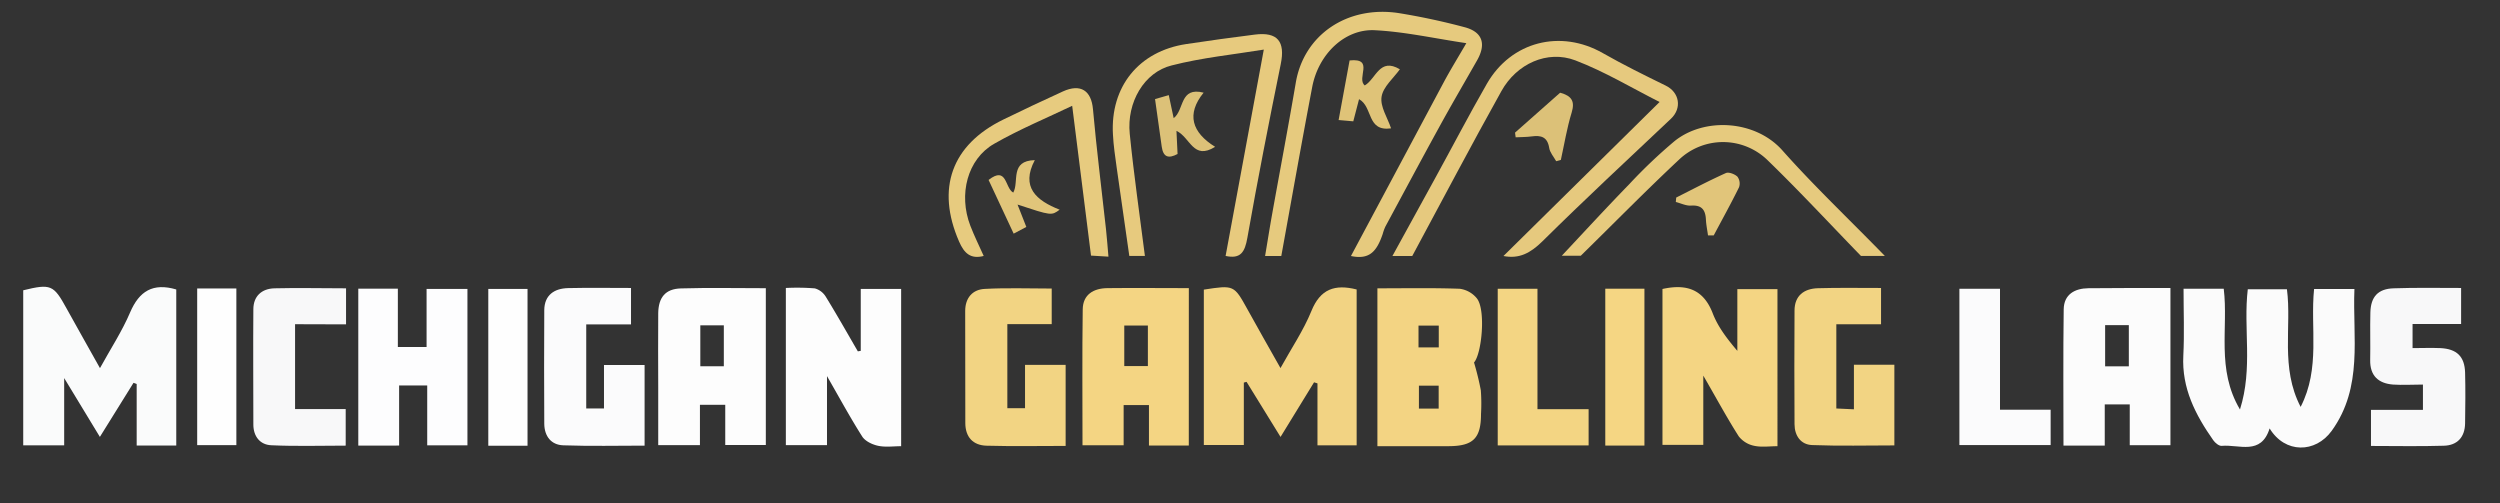 <?xml version="1.0" encoding="UTF-8"?> <svg xmlns="http://www.w3.org/2000/svg" id="Layer_1" data-name="Layer 1" viewBox="0 0 790 159"><rect x="0" y="0" width="790" height="159" fill="#333333" stroke="none"/><defs><style>.cls-1{fill:#fbfbfb;}.cls-2{fill:#fafbfb;}.cls-3{fill:#f2d383;}.cls-4{fill:#fdfdfd;}.cls-5{fill:#f4d583;}.cls-6{fill:#f3d483;}.cls-7{fill:#fcfcfc;}.cls-8{fill:#fdfdfe;}.cls-9{fill:#fbfbfc;}.cls-10{fill:#f2d483;}.cls-11{fill:#f8f8f9;}.cls-12{fill:#e6ca7e;}.cls-13{fill:#e6c97e;}.cls-14{fill:#e7ca7e;}.cls-15{fill:#f3d583;}.cls-16{fill:#e7cb7f;}.cls-17{fill:#f5d683;}.cls-18{fill:#fefefe;}.cls-19{fill:#dcc178;}.cls-20{fill:#dfc378;}.cls-21{fill:#e1c57a;}</style></defs><path class="cls-1" d="M717.2,135.38c-2.7,8.64-9.66,5-15.14,5.51-.84.09-2.09-.94-2.67-1.78-5.62-8-10-16.43-9.46-26.73.35-6.95.07-13.93.07-21.13h12.7c1.52,12.38-2.44,25.38,5.13,38.15,4.16-13.18,1-25.58,2.47-38h12.37c1.55,11.93-2.15,24.72,4.33,37.18,6.31-12.28,3-24.9,4.25-37.25H744c-.63,15.26,2.84,30.91-7.18,44.81C731.69,143.22,722.07,143.39,717.2,135.38Z"></path><path class="cls-2" d="M55.7,140.78H43.19V121.34l-1-.37L31.56,138.06,20.28,119.47v21.26H7.34v-49C16.05,89.61,16.94,90,21,97.41c3.38,6.11,6.82,12.18,10.59,18.92,3.37-6.13,7-11.67,9.54-17.64C44,92,48.33,89.3,55.7,91.47Z"></path><path class="cls-3" d="M393.05,120.9v19.73H380.41V91.52c9.55-1.47,9.53-1.46,13.8,6.25,3.3,6,6.67,11.87,10.42,18.54,3.48-6.3,7.29-11.92,9.79-18.07,2.81-6.92,7.39-8.51,14.28-6.77v49.25H416.32V121.15l-1.08-.34c-3.31,5.38-6.61,10.77-10.59,17.26l-10.74-17.41Z"></path><path class="cls-4" d="M272,110.87V91.31h12.76V141c-2.39,0-4.9.37-7.23-.12-1.8-.37-4-1.39-5-2.83-3.75-5.87-7.06-12-11.2-19.2v21.82h-13V91a70.14,70.14,0,0,1,9.16.13A5.93,5.93,0,0,1,261,93.85c3.48,5.65,6.74,11.44,10.08,17.18Z"></path><path class="cls-5" d="M525.34,91.32c7.65-1.7,13,.13,15.91,7.76,1.64,4.23,4.53,8,7.75,11.79V91.37h12.68V141c-2.48,0-5,.38-7.32-.12a8.28,8.28,0,0,1-4.92-3c-3.72-5.84-7-11.94-11.2-19.18v21.87h-12.9Z"></path><path class="cls-6" d="M465.79,114.55a86.32,86.32,0,0,1,2.15,8.79,56.51,56.51,0,0,1,.06,7.48c0,7.66-2.47,10.13-10.15,10.17-7.45,0-14.9,0-22.59,0V91.11c8.8,0,17.41-.17,26,.14a8.37,8.37,0,0,1,5.4,3C469.58,97.8,468.26,111.76,465.79,114.55Zm-17.54-4.78h6.4V102.9h-6.4Zm.13,12.11v7.24h6.24v-7.24Z"></path><path class="cls-4" d="M242,91.07v49.55H229.18V127.91h-8v12.76H208v-18.2c0-7.83-.08-15.67,0-23.5.07-5,2.29-7.69,7.14-7.83C224,90.88,232.75,91.07,242,91.07Zm-20.7,24.67h7.43V102.8h-7.43Z"></path><path class="cls-5" d="M375.66,140.78H363.07V128h-8V140.7h-13c0-14.4-.13-28.67.07-42.94.06-4.69,3.41-6.65,7.76-6.71,8.47-.1,16.95,0,25.77,0Zm-20.39-37.92v12.82h7.46V102.86Z"></path><path class="cls-7" d="M685.86,91v49.69H673V127.8h-7.9v13H652.06c0-14.49-.13-28.78.07-43.06.07-4.7,3.47-6.61,7.8-6.66C668.41,91,676.89,91,685.86,91Zm-20.64,11.75v13h7.49v-13Z"></path><path class="cls-8" d="M135,121.8h-8.88v19H113.22V91.21h12.5v18.44h9.08V91.31h12.91v49.41H135Z"></path><path class="cls-9" d="M199.4,91V102.5H185.25v26.58h5.61V115.33h12.83v25.49c-8.52,0-17.12.21-25.7-.1-3.82-.13-5.94-2.86-6-6.74-.05-12-.09-24,0-36,.05-4.73,3.15-6.83,7.51-6.94C186,90.89,192.52,91,199.4,91Z"></path><path class="cls-10" d="M336.74,140.91c-8.49,0-16.76.16-25-.07-4.3-.12-6.68-2.75-6.7-7.13Q305,116,305,98.29c0-4.15,2.31-6.84,6.27-7,6.92-.37,13.87-.11,21.07-.11v11.25H318.32V129h5.59V115.3h12.83Z"></path><path class="cls-10" d="M594.41,91v11.46H580.28v26.62l5.56.26V115.25h12.78v25.5c-8.57,0-17.31.23-26-.11-3.57-.14-5.53-2.94-5.55-6.57-.06-12-.08-23.95,0-35.92,0-4.71,3-6.94,7.38-7.07C580.9,90.89,587.38,91,594.41,91Z"></path><path class="cls-11" d="M777.71,91v11.38H762.37V110c2.88,0,5.83-.12,8.77,0,5.21.25,7.69,2.65,7.83,7.75.14,5.32.08,10.65,0,16-.05,4.38-2.46,7-6.74,7.1-7.6.24-15.22.07-23,.07v-11.4h16.42v-8c-3.24,0-6.38.21-9.48,0-4.63-.38-7.29-2.81-7.19-7.79s-.07-10,.06-15,2.45-7.47,7.33-7.62C763.33,90.86,770.3,91,777.71,91Z"></path><path class="cls-12" d="M426.9,80.9Q441.56,53.47,456.22,26c2.1-3.92,4.45-7.72,7.14-12.36-10-1.48-19.41-3.61-28.93-4.09s-17.8,7.6-19.76,17.89c-3.39,17.79-6.54,35.63-9.78,53.45h-5.12c.75-4.47,1.43-8.78,2.2-13.08,2.49-13.88,5.12-27.73,7.49-41.63C412,11,425.71,1.71,441.89,4.12a211.8,211.8,0,0,1,20.79,4.44c5.76,1.47,7.06,5.26,4.08,10.51-4,7.05-8.1,14-12,21.15-5.73,10.43-11.34,20.93-17,31.42a14.71,14.71,0,0,0-.82,2.28C435,79.64,432.63,82.11,426.9,80.9Z"></path><path class="cls-13" d="M475.09,80.9l49.34-48.67c-8.6-4.33-17.28-9.59-26.62-13.15-8.83-3.36-18.55,1.05-23.36,9.7C464.84,46,455.64,63.52,446.27,80.9H440c4.62-8.41,9-16.36,13.36-24.32,5.5-10,10.8-20.22,16.51-30.14,7.7-13.37,23.28-17.25,36.6-9.67,6.48,3.69,13.18,7,19.88,10.27,4.39,2.14,5.21,7.14,1.67,10.48-13.63,12.86-27.35,25.62-40.67,38.79C483.65,79.92,480.12,81.89,475.09,80.9Z"></path><path class="cls-11" d="M93.24,102.45v26.81h16v11.56c-7.74,0-15.66.25-23.54-.12-3.52-.16-5.62-2.79-5.64-6.49,0-12.16-.1-24.31,0-36.47,0-4.12,2.61-6.52,6.66-6.63,7.45-.19,14.92,0,22.63,0v11.39Z"></path><path class="cls-14" d="M387.29,80.88c4-21.53,8-43.06,12.07-65.21-9.54,1.56-19.5,2.54-29.1,5C361.54,22.81,356,32.36,357,42.28c1.29,12.9,3.16,25.74,4.79,38.6h-4.93c-1.33-9.35-2.67-18.66-4-28-.47-3.45-1-6.91-1.17-10.39-.86-15.11,8.18-26.29,23.12-28.56,7.22-1.1,14.46-2.08,21.71-3s9.66,2.23,8.2,9.32C401,38.52,397.41,56.8,394.17,75.13,393.38,79.63,392.08,81.92,387.29,80.88Z"></path><path class="cls-15" d="M502,140.75H473.28V91.25h12.56V129.3H502Z"></path><path class="cls-9" d="M619.17,140.64V91.25H632v38.22h16v11.17Z"></path><path class="cls-12" d="M588.07,80.88c-9.83-10.12-19.42-20.48-29.55-30.29a20.17,20.17,0,0,0-28-.09c-10.54,9.87-20.66,20.19-31,30.32h-6c6.9-7.34,14-15.09,21.35-22.64A161.76,161.76,0,0,1,529.15,44.6c9.48-7.63,25.57-6.67,34.1,2.94,10,11.26,21,21.67,32.37,33.34Z"></path><path class="cls-16" d="M344.76,80.77c-2-15.7-3.95-31.41-5.95-47.34-7.76,3.73-16.5,7.34-24.65,12-8.46,4.82-11.35,16-7.53,25.91,1.25,3.24,2.8,6.37,4.22,9.54-4.13,1.08-6.17-.84-7.79-4.57-7.28-16.71-2.4-30.54,14-38.54q9.35-4.56,18.8-8.87c5.66-2.57,9-.25,9.52,5.61,1.13,12.64,2.73,25.25,4.11,37.87.3,2.76.5,5.54.78,8.72Z"></path><path class="cls-17" d="M519.64,140.8H507.27V91.23h12.37Z"></path><path class="cls-18" d="M62.31,91.15H74.69v49.52H62.31Z"></path><path class="cls-18" d="M166.7,140.86H154.3V91.31h12.4Z"></path><path class="cls-19" d="M493,29.3c3.71,1,4.73,2.75,3.63,6.32-1.49,4.86-2.3,9.93-3.4,14.91l-1.48.41c-.77-1.41-2-2.75-2.21-4.24-.56-3.44-2.56-4-5.5-3.6-1.68.23-3.39.2-5.09.29l-.2-1.48Z"></path><path class="cls-20" d="M431.27,27c3.6-2.13,4.67-8.94,11.09-5.1-2,2.79-5.28,5.51-5.78,8.66s1.87,6.6,3,10c-7.78,1.09-5.66-6.79-10.12-9.22-.63,2.43-1.17,4.51-1.82,7L423,37.93c1.21-6.58,2.34-12.69,3.47-18.83C434.48,18.26,428.49,24.78,431.27,27Z"></path><path class="cls-19" d="M371.76,41.35c.14,2.92.25,5.13.35,7.31-2.88,1.55-4.53,1-5-2.28-.66-4.92-1.38-9.83-2.12-15.07l4.34-1.25c.54,2.56,1,4.75,1.55,7.28,3.43-2.61,1.81-10,9.46-8.06-5.54,6.83-3.69,12.58,3.64,17.12C377,50.74,376.19,43.43,371.76,41.35Z"></path><path class="cls-21" d="M539.73,74.38c-.23-1.67-.58-3.34-.66-5-.15-3.07-1.33-4.64-4.71-4.41-1.57.1-3.2-.73-4.8-1.14l.12-1.4c5.21-2.62,10.37-5.35,15.69-7.74.91-.41,2.8.32,3.65,1.13a3.63,3.63,0,0,1,.52,3.34c-2.53,5.15-5.32,10.17-8,15.23Z"></path><path class="cls-21" d="M312.39,56.86c5.89-4.56,5.11,2.59,7.8,4C322.12,57.42,319,50.8,327,50.6c-4.5,8.5.45,12.77,7.85,15.66-2.59,1.91-2.59,1.91-13.31-1.62,1,2.53,1.8,4.58,2.78,7.07l-4,2.12Z"></path></svg> 